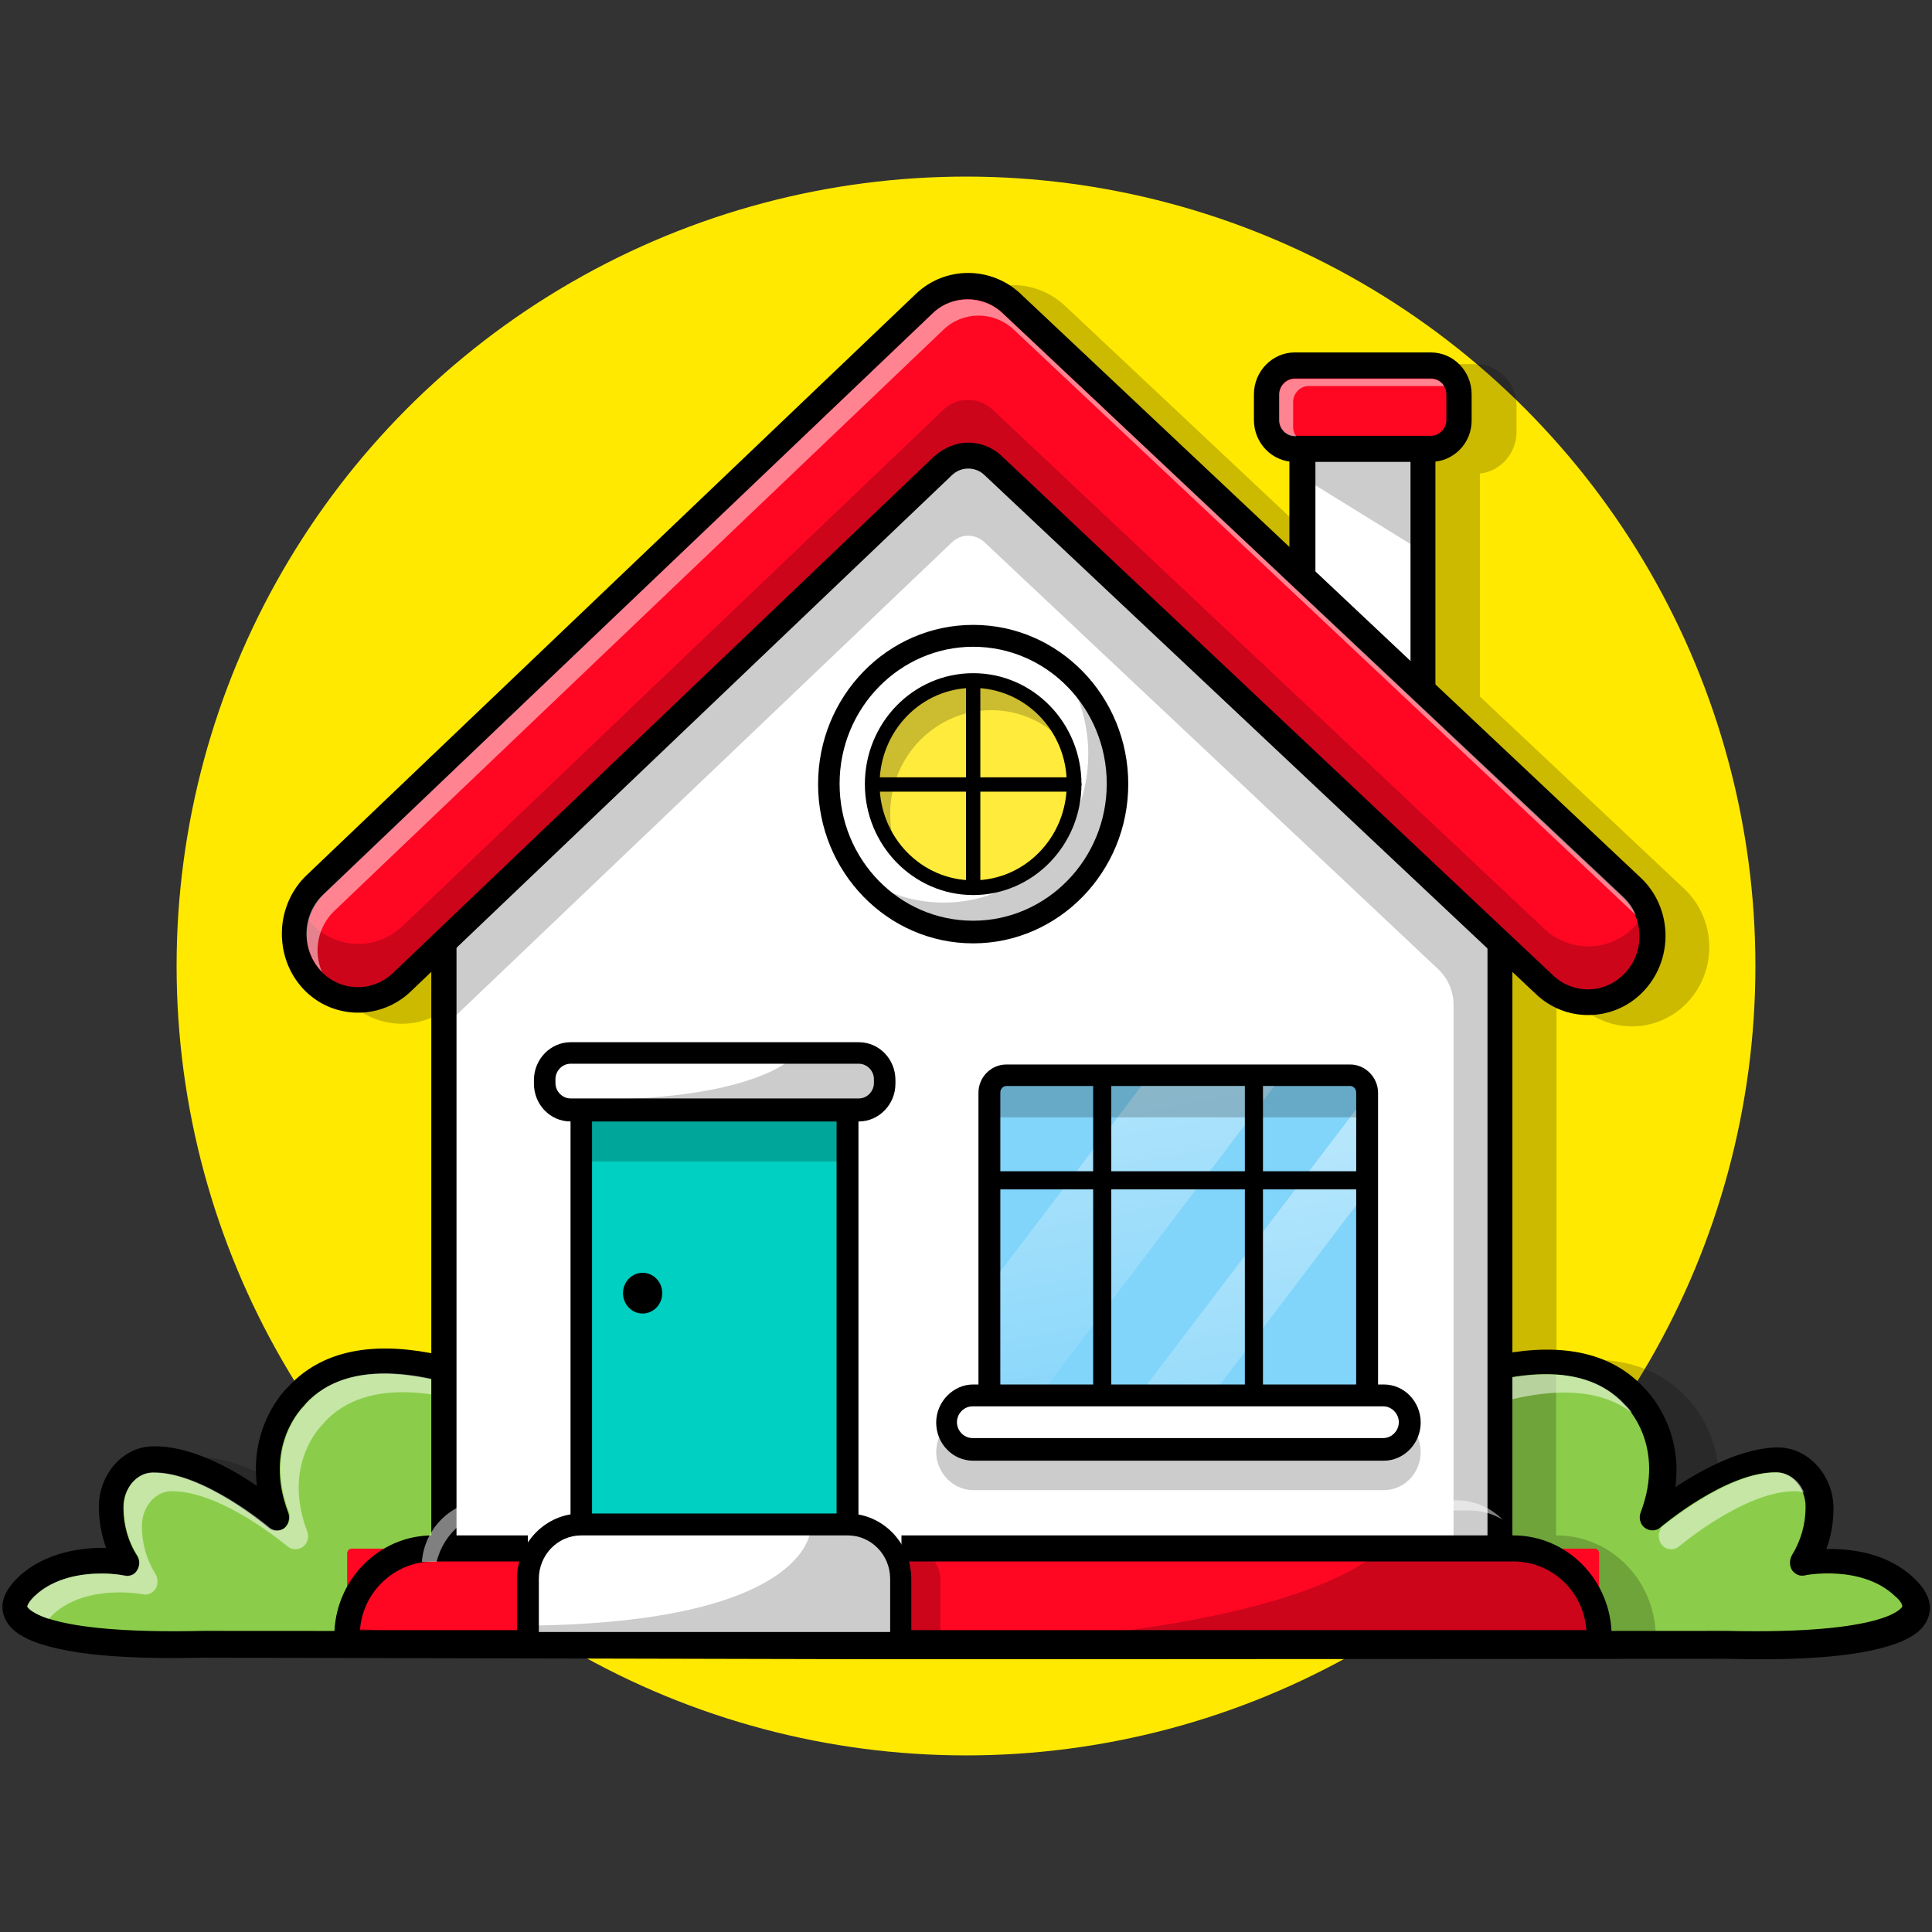 <?xml version="1.0" encoding="utf-8"?>
<!-- Generator: Adobe Illustrator 27.0.0, SVG Export Plug-In . SVG Version: 6.00 Build 0)  -->
<svg version="1.1" id="Capa_1" xmlns="http://www.w3.org/2000/svg" xmlns:xlink="http://www.w3.org/1999/xlink" x="0px" y="0px"
	 viewBox="0 0 512 512" style="enable-background:new 0 0 512 512;" xml:space="preserve">
<rect x="0" y="0" width="512" height="512" fill="#333333" stroke="none"/>
<style type="text/css">
	.st0{fill:#FFE900;}
	.st1{opacity:0.2;}
	.st2{fill:#FFFFFF;}
	.st3{fill:#FF0622;}
	.st4{opacity:0.5;}
	.st5{fill:#8BCD4A;}
	.st6{opacity:0.7;}
	.st7{fill:#00D0C1;}
	.st8{fill:#81D4FA;}
	
		.st9{opacity:0.5;clip-path:url(#SVGID_00000158022611544832466160000014880969383044087445_);fill:url(#SVGID_00000168090468232232314550000014858390061767560116_);enable-background:new    ;}
	
		.st10{opacity:0.5;clip-path:url(#SVGID_00000090973482001520714730000004902543655703871156_);fill:url(#SVGID_00000181781696093351064660000005591973387948007584_);enable-background:new    ;}
	.st11{fill:#FFEB3B;}
	.st12{fill:none;}
</style>
<circle class="st0" cx="256" cy="256" r="209.2"/>
<g>
	<g class="st1">
		<path d="M413.4,434.3c15.7-13.2,29.8-28.3,42-45c-1-11.1-7.4-17.9-8.3-18.8c-8.7-9.6-21.4-11.5-34.6-9.5V260.7l6.2,5.8
			c3.7,3.6,8.7,5.5,13.8,5.5l0,0c5.7,0,11.2-2.4,15.1-6.8c7.6-8.6,7.1-21.7-1.2-29.6l-54.2-51v-59.1c5.5-0.6,9.7-5.4,9.7-11.1v-6.8
			c0-6.1-4.9-11.1-10.8-11.1h-36.1c-6,0-10.8,5-10.8,11.1v6.8c0,5.8,4.2,10.5,9.7,11.1v22.9L282.2,81c-7.9-7.3-19.9-7.3-27.7,0.1
			L92.9,234.7c-4.1,4-6.5,9.5-6.7,15.2c-0.1,5.6,1.9,11,5.6,15c7.7,8.2,20.4,8.6,28.5,0.8l5.5-5.2v100.9c-14.5-2.8-28.5-1.5-38,9
			c-1.2,1.2-10.2,10.6-8.2,26.2c-6.5-4.3-16.2-9.7-25.2-10.4c12.7,17.9,27.5,34,44.1,48c46.5-0.9,100.2-1.4,157.5-1.4
			C313.2,432.9,366.9,433.4,413.4,434.3z"/>
	</g>
	<g>
		<rect x="345.2" y="108.5" class="st2" width="31.9" height="92.2"/>
		<path d="M377,204.2h-31.9c-1.9,0-3.4-1.5-3.4-3.5v-92.2c0-1.9,1.5-3.5,3.4-3.5H377c1.9,0,3.4,1.5,3.4,3.5v92.2
			C380.4,202.6,378.9,204.2,377,204.2z M348.6,197.4h25.2V112h-25.2V197.4z"/>
	</g>
	<g>
		<path class="st3" d="M386.2,119h-50.1c-0.2,0-0.6-0.3-0.6-0.6v-21c0-0.3,0.2-0.6,0.6-0.6h50.1c0.2,0,0.6,0.3,0.6,0.6v21
			C386.7,118.7,386.5,119,386.2,119z"/>
		<path d="M379.2,122.4h-36.1c-6,0-10.8-5-10.8-11.1v-6.8c0-6.1,4.9-11.1,10.8-11.1h36.1c6,0,10.8,5,10.8,11.1v6.8
			C390.1,117.4,385.2,122.4,379.2,122.4z M343.1,100.3c-2.2,0-4.1,1.9-4.1,4.2v6.8c0,2.3,1.9,4.2,4.1,4.2h36.1
			c2.2,0,4.1-1.9,4.1-4.2v-6.8c0-2.3-1.9-4.2-4.1-4.2H343.1z"/>
	</g>
	<g class="st4">
		<path class="st2" d="M342.7,113.3v-6.8c0-2.3,1.9-4.2,4.1-4.2h35.9c-0.7-1.2-2-1.9-3.5-1.9h-36.1c-2.2,0-4.1,1.9-4.1,4.2v6.8
			c0,2.3,1.9,4.2,4.1,4.2h0.4C343,114.9,342.7,114.1,342.7,113.3z"/>
	</g>
	<g>
		<path class="st5" d="M504.9,420.4c-10.2-9.6-26.8-6.3-26.8-6.3c3.4-5.4,4.2-10.6,4.2-14.8c0-6.8-4.9-12.4-10.8-12.5
			c-14.7-0.4-33.1,15.4-33.1,15.4c7.7-20.2-5.1-32.2-5.1-32.2c-25.7-28.3-91.5,17.9-91.5,17.9c5.9-5.9,9-12.3,10.6-17.9
			c3.2-11-5.4-22.3-15.5-20c-10.3,2.3-21.1,10.1-27.2,15.4c0.4-11.5-0.1-22.5-2.1-30.6c-4.5-20.7-25.5-12.5-25.5-12.5
			s-31,11.3-37.5,25.5c-2.7-6.1-5.9-11.6-8.5-16c-4.7-7.8-13.2-11.9-21.4-9.7c-3.1,0.9-6.9,5.8-6.9,5.8s-2.7,4.2-3.5,6.9
			c-2,8.1-2.5,19.1-2.1,30.6c-6.2-5.1-16.8-12.9-27.2-15.4c-10.1-2.3-18.7,9-15.5,20c1.6,5.8,4.7,12.2,10.6,17.9
			c0,0-65.8-46.2-91.5-17.8c0,0-12.7,12-5.1,32.2c0,0-18.4-15.7-33.1-15.4c-6,0.1-10.8,5.8-10.8,12.5c0,4.2,0.9,9.5,4.2,14.8
			c0,0-16.6-3.3-26.8,6.3c-10.2,9.6,5.1,16.4,47,15.4l175,0.1c0.1,0,0.1,0,0.2,0H256h26.8c0.1,0,0.1,0,0.2,0l175-0.1
			C499.7,436.8,515.1,430.1,504.9,420.4z"/>
		<path d="M46.2,439.4c-11.6,0-21.2-0.6-28.4-2c-9.7-1.8-15-4.6-16.6-8.8c-1-2.4-1.1-6.1,3.6-10.6c7.2-6.8,17.1-7.9,23.3-7.8
			c-1.2-3.5-1.9-7-1.9-10.9c0-8.6,6.4-15.9,14.2-16c9.7-0.3,20.6,5.6,27.7,10.5c-2-15.6,7-25.1,8.2-26.2c20.1-22,60.6-3.5,82,8.8
			c-0.7-1.8-1.5-3.6-2-5.5c-2-6.8-0.4-14.1,4.2-19.2c4-4.5,9.7-6.4,15.2-5.1c8.2,1.8,16.4,6.8,23.1,11.6c0-10,0.7-18,2.4-24.3
			c0.9-3.3,3.6-7.5,4-8.1l0.1-0.1c0.7-1,4.6-5.9,8.6-7c9.5-2.6,19.6,1.9,25.2,11.3c2.2,3.7,4.2,7.3,6,11
			c10.6-12.5,34.8-21.5,35.9-21.9c0.4-0.1,11.3-4.2,20.2,0.6c5,2.7,8.2,7.5,9.7,14.5c1.5,6.1,2.4,14.3,2.4,24.3
			c6.6-4.9,14.8-9.7,23.1-11.6c5.5-1.3,11.2,0.6,15.2,5.1c4.6,5.1,6.2,12.4,4.2,19.2c-0.5,1.9-1.2,3.7-2,5.5
			c21.3-12.3,61.9-30.8,82-8.8c1.2,1.2,10.2,10.6,8.2,26.2c7.1-4.7,18.1-10.7,27.7-10.5c7.7,0.3,14.1,7.4,14.2,16
			c0,3.7-0.6,7.4-1.9,10.9c6.4-0.1,16.1,0.9,23.3,7.8l0,0c4.7,4.5,4.6,8.2,3.6,10.6c-1.6,4.2-7,7-16.6,8.8
			c-8.8,1.7-21.1,2.3-36.3,1.9l-174.8,0.1c0,0-0.1,0-0.2,0h-0.1H256h-26.8h-0.1c-0.1,0-0.1,0-0.2,0l-175-0.4
			C51.3,439.3,48.6,439.4,46.2,439.4z M27,417c-5.1,0-12.5,1-17.7,5.9c-1.6,1.5-2.1,2.7-2,2.9c0,0.1,3.4,7.4,46.5,6.4l175.1,0.1h0.1
			c0.1,0,0.1,0,0.2,0h26.5h26.5c0.1,0,0.1,0,0.2,0h0.1l175-0.1c43.2,1,46.6-6.4,46.6-6.4c0.1-0.4-0.2-1.4-2-2.9l0,0
			c-8.8-8.3-23.7-5.5-23.8-5.4c-1.4,0.3-2.6-0.3-3.4-1.4c-0.7-1.2-0.7-2.6-0.1-3.8c2.5-4.1,3.7-8.4,3.7-13c0-4.9-3.5-9-7.6-9.1
			c-13.3-0.4-30.8,14.5-30.9,14.6c-1.1,1-2.9,1-4.1,0.1c-1.2-0.9-1.7-2.6-1.1-4.1c6.7-17.7-3.7-28-4.2-28.4l-0.1-0.1
			c-23.3-25.8-86.5,17.9-87.1,18.3c-1.5,1-3.4,0.8-4.5-0.6c-1.1-1.4-1-3.5,0.2-4.6c4.6-4.6,8-10.2,9.7-16.5
			c1.2-4.5,0.2-9.2-2.7-12.5c-2.4-2.7-5.6-3.8-8.8-3.1c-10,2.2-20.4,10.1-25.8,14.6c-1,0.9-2.4,1-3.6,0.4c-1.1-0.6-1.9-1.8-1.9-3.2
			c0.4-12.5-0.2-22.5-2-29.6c-1.1-4.9-3.2-8.2-6.4-10c-6.2-3.5-14.7-0.3-14.8-0.3c-8.3,3.1-30.9,13.2-35.6,23.8c-0.5,1.3-1.7,2-3,2
			s-2.5-0.8-3-2c-2.2-5.1-5.1-10.4-8.2-15.7c-4-6.7-11.1-10-17.7-8.2c-1.2,0.4-3.5,2.6-5,4.5c-1,1.4-2.5,4.2-3,5.8
			c-1.7,7-2.4,17-2,29.6c0,1.4-0.6,2.6-1.9,3.2c-1.1,0.6-2.6,0.4-3.6-0.4c-5.4-4.5-15.8-12.4-25.8-14.6c-3.2-0.8-6.4,0.4-8.8,3.1
			c-3,3.3-4,8.1-2.7,12.5c1.9,6.3,5.1,11.8,9.7,16.5c1.2,1.3,1.4,3.2,0.2,4.6c-1.1,1.4-3,1.7-4.5,0.6c-0.6-0.4-63.7-44.1-87.1-18.3
			c0,0.1-0.1,0.1-0.2,0.3c-0.4,0.4-11,10.7-4.2,28.4c0.5,1.4,0.1,3.1-1.1,4.1c-1.2,0.9-2.9,0.9-4.1-0.1c-0.1-0.1-17.7-15-30.9-14.6
			c-4.2,0.1-7.6,4.2-7.6,9.2c0,4.6,1.2,9,3.7,12.9c0.7,1.2,0.6,2.7-0.1,3.8c-0.7,1.2-2.1,1.7-3.4,1.4C33.1,417.6,30.6,417,27,417z"
			/>
	</g>
	<g class="st1">
		<path d="M412.6,406.9h-0.2v-46.2c-29.9-1.7-70.7,27-70.7,27c5.9-5.9,9-12.3,10.6-17.9c3.2-11-5.4-22.3-15.5-20
			c-10.3,2.3-21.1,10.1-27.2,15.4c0.4-11.5-0.1-22.5-2.1-30.6c-4.5-20.7-25.5-12.5-25.5-12.5s-31,11.3-37.5,25.5
			c-2.7-6.1-5.9-11.6-8.5-16c-4.7-7.8-13.2-11.9-21.4-9.7c-3.1,0.9-6.9,5.8-6.9,5.8s-2.7,4.2-3.5,6.9c-2,8.1-2.5,19.1-2.1,30.6
			c-6.2-5.1-16.8-12.9-27.2-15.4c-10.1-2.3-18.7,9-15.5,20c1.6,5.8,4.7,12.2,10.6,17.9c0,0-21.2-14.8-44.2-22.5v41.8
			c-14.2,0.1-25.8,12-25.8,26.7v1.8c0,0.1,0,0.3,0,0.4H229c0.1,0,0.1,0,0.2,0H256h26.8c0.1,0,0.1,0,0.2,0h155.8c0-0.1,0-0.3,0-0.4
			v-1.8C438.7,419,427,406.9,412.6,406.9z"/>
	</g>
	<g class="st4">
		<path class="st2" d="M344,394.9c1.1,1.4,3,1.7,4.5,0.6c0.6-0.4,58.9-40.8,84.1-21c-0.9-1.3-1.6-1.9-1.7-2l-0.1-0.1
			c-22.2-24.6-80.3,13.7-86.5,17.9C343,391.5,342.9,393.5,344,394.9z"/>
	</g>
	<g class="st4">
		<path class="st2" d="M440.2,404.9c-0.1,0.3-0.2,0.6-0.4,0.9c-0.5,1.4-0.1,3.1,1.1,4.1c1.2,0.9,2.9,0.9,4.1-0.1
			c0.1-0.1,17.3-14.6,30.5-14.6c0.1,0,0.4,0,0.5,0c0.7,0,1.4,0.1,2.1,0.4c-1.2-3.1-3.9-5.2-6.9-5.4c-0.1,0-0.4,0-0.5,0
			c-13.2,0-30.3,14.5-30.5,14.6C440.3,404.9,440.3,404.9,440.2,404.9z"/>
	</g>
	<g class="st4">
		<path class="st2" d="M14,427.9c5.2-4.9,12.6-5.9,17.7-5.9c3.6,0,6.1,0.5,6.1,0.5c1.4,0.3,2.6-0.3,3.4-1.4c0.7-1.2,0.7-2.6,0.1-3.8
			c-2.5-4-3.7-8.3-3.7-12.9c0-5,3.5-9.1,7.6-9.2c0.1,0,0.4,0,0.5,0c13.2,0,30.3,14.5,30.5,14.6c1.1,1,2.9,1,4.1,0.1
			c1.2-0.9,1.7-2.6,1.1-4.1c-6.7-17.7,3.7-28,4.2-28.4c0.1,0,0.1-0.1,0.2-0.3c23.3-25.8,86.5,17.9,87.1,18.3c1.5,1,3.4,0.8,4.5-0.6
			c1.1-1.4,1-3.5-0.2-4.6c-4.6-4.6-8-10.2-9.7-16.5c-1.2-4.5-0.2-9.2,2.7-12.5c2.4-2.7,5.6-3.8,8.8-3.1c10,2.2,20.4,10.1,25.8,14.6
			c1,0.9,2.4,1,3.6,0.4c1.1-0.6,1.9-1.8,1.9-3.2c-0.4-12.5,0.2-22.5,2-29.6c0.4-1.5,2-4.3,3-5.8c1.5-1.9,3.9-4.2,5-4.5
			c4.2-1.2,8.6-0.3,12.3,2.3c-4.1-6-10.8-9-17.1-7.3c-1.2,0.4-3.5,2.6-5,4.5c-1,1.4-2.5,4.2-3,5.8c-1.7,7-2.4,17-2,29.6
			c0,1.4-0.6,2.6-1.9,3.2c-1.1,0.6-2.6,0.4-3.6-0.4c-5.4-4.5-15.8-12.4-25.8-14.6c-3.2-0.8-6.4,0.4-8.8,3.1c-3,3.3-4,8.1-2.7,12.5
			c1.9,6.3,5.1,11.8,9.7,16.5c1.2,1.3,1.4,3.2,0.2,4.6c-1.1,1.4-3,1.7-4.5,0.6c-0.6-0.4-63.7-44.1-87.1-18.3c0,0.1-0.1,0.1-0.2,0.3
			c-0.4,0.4-11,10.7-4.2,28.4c0.5,1.4,0.1,3.1-1.1,4.1c-1.2,0.9-2.9,0.9-4.1-0.1c-0.1-0.1-17.3-14.6-30.5-14.6c-0.1,0-0.4,0-0.5,0
			c-4.2,0.1-7.6,4.2-7.6,9.2c0,4.6,1.2,9,3.7,12.9c0.7,1.2,0.6,2.7-0.1,3.8c-0.7,1.2-2.1,1.7-3.4,1.4c0,0-2.6-0.5-6.1-0.5
			c-5.1,0-12.5,1-17.7,5.9c-1.6,1.5-2.1,2.7-2,2.9c0,0,0.7,1.5,5.6,3.2C13.3,428.7,13.6,428.3,14,427.9z"/>
	</g>
	<g class="st4">
		<path class="st2" d="M246.2,353.8c0.5,1.2,1.7,2,3,2s2.5-0.8,3-2c4.7-10.6,27.3-20.7,35.6-23.8c0.1,0,8.3-3.1,14.6,0.1
			c-1.1-2.2-2.6-3.7-4.5-4.7c-6.2-3.5-14.7-0.3-14.8-0.3c-8.3,3.1-30.9,13.2-35.6,23.8c-0.5,1.2-1.5,1.8-2.7,1.9
			C245.3,351.9,245.8,353,246.2,353.8z"/>
	</g>
	<g class="st4">
		<path class="st2" d="M311.1,370c0,1.4,0.6,2.6,1.9,3.2c1.1,0.6,2.6,0.4,3.6-0.4c5.4-4.5,15.8-12.4,25.8-14.6c2-0.5,4-0.1,5.9,0.8
			c-0.5-0.9-1.1-1.8-1.7-2.6c-2.4-2.7-5.6-3.8-8.8-3.1c-10,2.2-20.4,10.1-25.8,14.6c-0.2,0.1-0.4,0.3-0.6,0.4
			C311.1,368.8,311.1,369.3,311.1,370z"/>
	</g>
	<g>
		<polygon class="st2" points="117.7,230 117.7,434.3 397.6,434.3 397.6,241.6 262.1,94.5 		"/>
		<path d="M397.6,437.8H117.7c-1.9,0-3.4-1.5-3.4-3.5V230c0-1,0.4-1.9,1.1-2.6L259.9,92c1.4-1.3,3.5-1.2,4.7,0.1l135.3,147.1
			c0.6,0.6,0.9,1.5,0.9,2.3v192.7C400.9,436.2,399.4,437.8,397.6,437.8z M121,430.9h273.2V243.1L262,99.3L121,231.5V430.9z"/>
	</g>
	<g class="st1">
		<path d="M366.7,374.7H257.9c-5.5,0-9.8,4.6-9.8,10.1c0,5.5,4.5,10.1,9.8,10.1h108.8c5.5,0,9.8-4.6,9.8-10.1
			C376.5,379.3,372.1,374.7,366.7,374.7z"/>
	</g>
	<g class="st6">
		<polygon class="st2" points="265.1,102.7 262,99.3 121,231.5 121,430.9 127.8,430.9 127.8,231.5 		"/>
	</g>
	<g class="st1">
		<path d="M262.1,94.5L117.7,230v42.1l134.6-128.4c2.4-2.3,6.1-2.3,8.6,0l120.3,113.2c2.5,2.4,4,5.8,4,9.3v168.2h12.5V272.2v-30.6
			L262.1,94.5z"/>
	</g>
	<g>
		<ellipse class="st2" cx="257.9" cy="207.7" rx="38.3" ry="39.3"/>
		<path d="M257.9,250c-22.7,0-41.1-18.9-41.1-42.2s18.4-42.2,41.1-42.2s41.1,18.9,41.1,42.2S280.5,250,257.9,250z M257.9,171.4
			c-19.4,0-35.4,16.2-35.4,36.3s15.8,36.3,35.4,36.3c19.4,0,35.4-16.2,35.4-36.3S277.4,171.4,257.9,171.4z"/>
	</g>
	<g class="st1">
		<path d="M280.8,176.4c4.9,6.5,7.6,14.7,7.6,23.5c0,21.6-17.1,39.3-38.3,39.3c-8.6,0-16.6-2.9-22.9-7.8c7,9.6,18.1,15.7,30.7,15.7
			c21.1,0,38.3-17.5,38.3-39.3C296.1,195,290.1,183.6,280.8,176.4z"/>
	</g>
	<g>
		<g>
			<path class="st3" d="M420.9,265.6c-4.1,0-8.2-1.5-11.6-4.6L263.1,123.3c-3.7-3.5-9.5-3.5-13.1,0L106.6,260.2
				c-6.9,6.5-17.4,6.1-23.9-0.6c-6.6-7-6-18.7,1-25.3L244.9,80.3c6.5-6.3,16.6-6.3,23.2-0.1L432.5,235c7,6.5,7.4,17.7,1,24.7
				C430.1,263.7,425.5,265.6,420.9,265.6z"/>
			<path d="M420.9,269L420.9,269c-5.1,0-10-1.9-13.8-5.5L260.9,125.9c-2.4-2.3-6.2-2.3-8.6,0L108.8,262.8
				c-8.1,7.7-20.9,7.4-28.5-0.8c-3.7-4-5.7-9.3-5.6-15c0.1-5.8,2.6-11.4,6.7-15.2L242.7,77.9c7.7-7.4,19.9-7.4,27.7-0.1l164.4,154.8
				c8.3,7.8,8.8,21.1,1.2,29.6C432.1,266.6,426.6,269,420.9,269L420.9,269z M256.6,117.3c3.1,0,6.4,1.2,8.8,3.5l146.2,137.7
				c2.5,2.4,5.9,3.7,9.2,3.7l0,0c3.9,0,7.5-1.7,10.1-4.6c5.1-5.8,4.7-14.6-0.9-19.8L265.7,83c-5.2-5-13.5-4.9-18.6,0.1L85.9,236.9
				c-2.7,2.7-4.5,6.4-4.6,10.4c-0.1,3.8,1.2,7.3,3.7,10c5.1,5.5,13.7,5.8,19.2,0.5l143.4-136.9C250.3,118.6,253.4,117.3,256.6,117.3
				z"/>
		</g>
	</g>
	<g class="st1">
		<path d="M433.5,245.2c-3.4,3.7-8,5.6-12.6,5.6c-4.1,0-8.2-1.5-11.6-4.6L263.1,108.6c-3.7-3.5-9.5-3.5-13.1,0L106.6,245.5
			c-6.9,6.5-17.4,6.1-23.9-0.6c-1.4-1.4-2.4-2.9-3.1-4.7c-2.7,6.4-1.9,14.2,3.1,19.4c6.5,6.9,17.1,7.2,23.9,0.6L250,123.3
			c3.7-3.6,9.3-3.6,13.1,0L409.3,261c3.2,3.1,7.4,4.6,11.6,4.6c4.6,0,9.2-1.9,12.6-5.6c4.9-5.4,5.7-13,2.9-19.2
			C435.6,242.3,434.7,243.8,433.5,245.2z"/>
	</g>
	<g class="st4">
		<path class="st2" d="M88.5,241.5L250,87.4c5.2-5,13.3-5,18.6-0.1L433,242c0.1,0.1,0.2,0.3,0.5,0.5c-0.7-1.8-1.9-3.5-3.4-4.9
			L265.7,83c-5.2-4.9-13.5-4.9-18.6,0.1l-161.5,154c-5.5,5.2-5.9,14.2-0.7,20c0.1,0.1,0.2,0.3,0.4,0.4
			C83,252.1,84.2,245.7,88.5,241.5z"/>
	</g>
	<g>
		<path class="st3" d="M423.9,435.5H92v-23.8c0-0.8,0.6-1.3,1.2-1.3h329.4c0.7,0,1.2,0.6,1.2,1.3V435.5z"/>
		<path d="M423.9,438.9H92c-1.9,0-3.4-1.5-3.4-3.5v-1.8c0-14.7,11.7-26.7,26-26.7h286.5c14.3,0,26,12,26,26.7v1.8
			C427.2,437.4,425.7,438.9,423.9,438.9z M95.4,432h325c-0.7-10.2-9.1-18.2-19.3-18.2H114.7C104.5,413.9,96.1,421.9,95.4,432z"/>
	</g>
	<g class="st4">
		<path class="st2" d="M132.5,400.3h257.1c3.1,0,6,0.9,8.6,2.4c-3.1-3.1-7.4-5.1-12.1-5.1h-257c-9.1,0-16.6,7.2-17.3,16.3h3.9
			C117.6,406.2,124.4,400.3,132.5,400.3z"/>
	</g>
	<g>
		<g class="st1">
			<path d="M95.1,431.6c-1-0.1-2-0.1-3-0.3c-0.1,0.8-0.1,1.5-0.1,2.3v1.8h59.9C134.4,434.6,115.4,433.4,95.1,431.6z"/>
		</g>
		<g class="st1">
			<path d="M423.9,435.5v-1.8c0-12.9-10.2-23.3-22.7-23.3h-22.7c-8.6,0.9-14.3,1.5-14.3,1.5s-16.2,17.9-98.7,23.5H423.9z"/>
		</g>
	</g>
	<g>
		<rect x="154.1" y="288.3" class="st7" width="70.5" height="130.8"/>
		<path d="M224.6,422.2h-70.5c-1.6,0-2.9-1.3-2.9-2.9V288.3c0-1.7,1.2-2.9,2.9-2.9h70.5c1.6,0,2.9,1.3,2.9,2.9v130.8
			C227.5,420.8,226.2,422.2,224.6,422.2z M156.9,416.3h64.8V291.4h-64.8V416.3z"/>
	</g>
	<g>
		<path class="st2" d="M234.1,294.2h-89.3c-0.2,0-0.4-0.1-0.4-0.4v-14.3c0-0.3,0.1-0.4,0.4-0.4h89.3c0.2,0,0.4,0.1,0.4,0.4v14.3
			C234.4,294,234.3,294.2,234.1,294.2z"/>
		<path d="M227.6,297.2h-76.4c-5.4,0-9.7-4.5-9.7-10v-1c0-5.5,4.4-10,9.7-10h76.4c5.4,0,9.7,4.5,9.7,10v1
			C237.3,292.7,232.9,297.2,227.6,297.2z M151.2,281.9c-2.2,0-4,1.9-4,4.1v1c0,2.3,1.9,4.1,4,4.1h76.4c2.2,0,4-1.9,4-4.1v-1
			c0-2.3-1.9-4.1-4-4.1H151.2z"/>
	</g>
	<g>
		<path class="st8" d="M360.1,371.2h-95.7c-1.2,0-2.2-1-2.2-2.3v-81.9c0-1.3,1-2.3,2.2-2.3h95.7c1.2,0,2.2,1,2.2,2.3v81.9
			C362.3,370.2,361.3,371.2,360.1,371.2z"/>
		<path d="M357.8,374.2h-91.1c-4.1,0-7.4-3.5-7.4-7.5v-77.1c0-4.2,3.4-7.5,7.4-7.5h91.1c4.1,0,7.4,3.5,7.4,7.5v77.1
			C365.2,370.9,361.8,374.2,357.8,374.2z M266.7,287.8c-0.9,0-1.6,0.8-1.6,1.7v77.1c0,0.9,0.7,1.7,1.6,1.7h91.1
			c0.9,0,1.6-0.8,1.6-1.7v-77.1c0-0.9-0.7-1.7-1.6-1.7H266.7z"/>
	</g>
	<g>
		<g>
			<defs>
				<path id="SVGID_1_" d="M357.8,287.8h-91.1c-0.9,0-1.6,0.8-1.6,1.7v77.1c0,0.9,0.7,1.7,1.6,1.7h91.1c0.9,0,1.6-0.8,1.6-1.7v-77.1
					C359.4,288.6,358.7,287.8,357.8,287.8z"/>
			</defs>
			<clipPath id="SVGID_00000093139328599601482890000015197691098223164844_">
				<use xlink:href="#SVGID_1_"  style="overflow:visible;"/>
			</clipPath>
			
				<linearGradient id="SVGID_00000177464230850618993980000000819062606499378829_" gradientUnits="userSpaceOnUse" x1="206.826" y1="124.889" x2="206.826" y2="-11.402" gradientTransform="matrix(0.984 -0.179 -0.179 -0.984 102.404 412.638)">
				<stop  offset="0" style="stop-color:#FFFFFF"/>
				<stop  offset="0.994" style="stop-color:#FFFFFF;stop-opacity:0"/>
			</linearGradient>
			
				<polygon style="opacity:0.5;clip-path:url(#SVGID_00000093139328599601482890000015197691098223164844_);fill:url(#SVGID_00000177464230850618993980000000819062606499378829_);enable-background:new    ;" points="
				255.3,396.5 233.2,378.9 336.4,243.2 358.3,260.7 			"/>
		</g>
		<g>
			<defs>
				<path id="SVGID_00000114781731309217149340000011066996165633112767_" d="M357.8,287.8h-91.1c-0.9,0-1.6,0.8-1.6,1.7v77.1
					c0,0.9,0.7,1.7,1.6,1.7h91.1c0.9,0,1.6-0.8,1.6-1.7v-77.1C359.4,288.6,358.7,287.8,357.8,287.8z"/>
			</defs>
			<clipPath id="SVGID_00000042721230418967101500000004981683772603362970_">
				<use xlink:href="#SVGID_00000114781731309217149340000011066996165633112767_"  style="overflow:visible;"/>
			</clipPath>
			
				<linearGradient id="SVGID_00000002350288070540745840000013903730137204239532_" gradientUnits="userSpaceOnUse" x1="230.356" y1="83.703" x2="230.356" y2="-43.128" gradientTransform="matrix(0.984 -0.179 -0.179 -0.984 102.404 412.638)">
				<stop  offset="0" style="stop-color:#FFFFFF"/>
				<stop  offset="0.994" style="stop-color:#FFFFFF;stop-opacity:0"/>
			</linearGradient>
			
				<polygon style="opacity:0.5;clip-path:url(#SVGID_00000042721230418967101500000004981683772603362970_);fill:url(#SVGID_00000002350288070540745840000013903730137204239532_);enable-background:new    ;" points="
				279.9,424.2 267.8,414.5 371,278.7 383,288.3 			"/>
		</g>
	</g>
	<g>
		<path class="st2" d="M373.3,384.2H251.1c-0.2,0-0.4-0.1-0.4-0.4v-13.7c0-0.3,0.1-0.4,0.4-0.4h122.1c0.2,0,0.4,0.1,0.4,0.4v13.7
			C373.6,383.9,373.5,384.2,373.3,384.2z"/>
		<path d="M366.7,387.1H257.9c-5.5,0-9.8-4.6-9.8-10.1c0-5.5,4.5-10.1,9.8-10.1h108.8c5.5,0,9.8,4.6,9.8,10.1
			C376.5,382.5,372.1,387.1,366.7,387.1z M257.7,372.7c-2.2,0-4.1,1.9-4.1,4.2c0,2.3,1.9,4.2,4.1,4.2h108.9c2.2,0,4.1-1.9,4.1-4.2
			c0-2.3-1.9-4.2-4.1-4.2H257.7z"/>
	</g>
	<g>
		<path class="st2" d="M238.8,435.5h-98.9v-29.8c0-0.9,0.7-1.7,1.6-1.7h95.8c0.9,0,1.6,0.8,1.6,1.7v29.8H238.8z"/>
		<path d="M238.8,438.4h-98.9c-1.6,0-2.9-1.3-2.9-2.9v-17c0-9.6,7.6-17.4,16.9-17.4h70.7c9.3,0,16.9,7.8,16.9,17.4v17
			C241.7,437.1,240.4,438.4,238.8,438.4z M142.7,432.5h93.2v-14.1c0-6.4-5.1-11.5-11.2-11.5h-70.7c-6.2,0-11.2,5.2-11.2,11.5v14.1
			H142.7z"/>
	</g>
	<g>
		<ellipse class="st11" cx="257.9" cy="207.7" rx="26.8" ry="27.5"/>
		<path d="M257.9,237.2c-15.8,0-28.7-13.2-28.7-29.4s12.8-29.4,28.7-29.4s28.7,13.2,28.7,29.4S273.7,237.2,257.9,237.2z
			 M257.9,182.3c-13.7,0-24.8,11.4-24.8,25.5c0,14.1,11.1,25.5,24.8,25.5c13.7,0,24.8-11.4,24.8-25.5
			C282.8,193.7,271.6,182.3,257.9,182.3z"/>
	</g>
	<g class="st1">
		<path d="M235.9,215.7c0-15.2,12-27.5,26.8-27.5c8,0,15.1,3.6,19.9,9.2c-4-10-13.6-17-24.8-17c-14.8,0-26.8,12.3-26.8,27.5
			c0,7,2.6,13.4,6.7,18.3C236.7,222.8,235.9,219.4,235.9,215.7z"/>
	</g>
	<g>
		<line class="st12" x1="257.9" y1="181.3" x2="257.9" y2="234.7"/>
		<path d="M257.9,236.7c-1,0-1.9-0.9-1.9-1.9v-53.3c0-1,0.9-1.9,1.9-1.9s1.9,0.9,1.9,1.9v53.3C259.9,235.8,259,236.7,257.9,236.7z"
			/>
	</g>
	<g>
		<line class="st12" x1="231.6" y1="207.7" x2="284.7" y2="207.7"/>
		<path d="M284.7,209.8h-53.1c-1,0-1.9-0.9-1.9-1.9c0-1,0.9-1.9,1.9-1.9h53.1c1,0,1.9,0.9,1.9,1.9
			C286.5,208.9,285.7,209.8,284.7,209.8z"/>
	</g>
	<g>
		<g>
			<g>
				<line class="st12" x1="292.1" y1="286.2" x2="292.1" y2="369.7"/>
				<path d="M292.1,372.1c-1.4,0-2.4-1.2-2.4-2.4v-83.5c0-1.4,1.1-2.4,2.4-2.4c1.2,0,2.4,1.2,2.4,2.4v83.5
					C294.5,371.1,293.4,372.1,292.1,372.1z"/>
			</g>
			<g>
				<line class="st12" x1="332.3" y1="286.2" x2="332.3" y2="369.7"/>
				<path d="M332.3,372.1c-1.4,0-2.4-1.2-2.4-2.4v-83.5c0-1.4,1.1-2.4,2.4-2.4c1.2,0,2.4,1.2,2.4,2.4v83.5
					C334.8,371.1,333.6,372.1,332.3,372.1z"/>
			</g>
		</g>
		<g>
			<line class="st12" x1="262.2" y1="312.7" x2="362.2" y2="312.7"/>
			<path d="M362.2,315.2h-99.9c-1.4,0-2.4-1.2-2.4-2.4c0-1.3,1.1-2.4,2.4-2.4h99.9c1.4,0,2.4,1.2,2.4,2.4
				C364.5,314.1,363.5,315.2,362.2,315.2z"/>
		</g>
	</g>
	<g>
		<ellipse cx="170.3" cy="342.7" rx="5.2" ry="5.4"/>
	</g>
	<g class="st1">
		<path d="M210,280.3c0,0-11.5,12.8-63.2,10.9l3.9,4h78.9l5.7-10.4l-2.9-4L210,280.3z"/>
	</g>
	<g class="st1">
		<rect x="153.4" y="296" width="70.9" height="11.8"/>
	</g>
	<g class="st1">
		<path d="M214.8,405.2c0,1.9-2.9,24.6-73.8,25.6v4.9h98.2v-20.3l-8.6-8.6L214.8,405.2z"/>
	</g>
	<g class="st1">
		<path d="M246.4,411l2.1,4.3c0.5,1,0.7,2.2,0.7,3.3v16h-8.6v-22.6L246.4,411z"/>
	</g>
	<g class="st1">
		<path d="M346,121v6l31.7,19.6V121C377.5,121,346.2,120.7,346,121z"/>
	</g>
	<g class="st1">
		<rect x="263.6" y="286.2" width="97.7" height="9.9"/>
	</g>
</g>
</svg>

